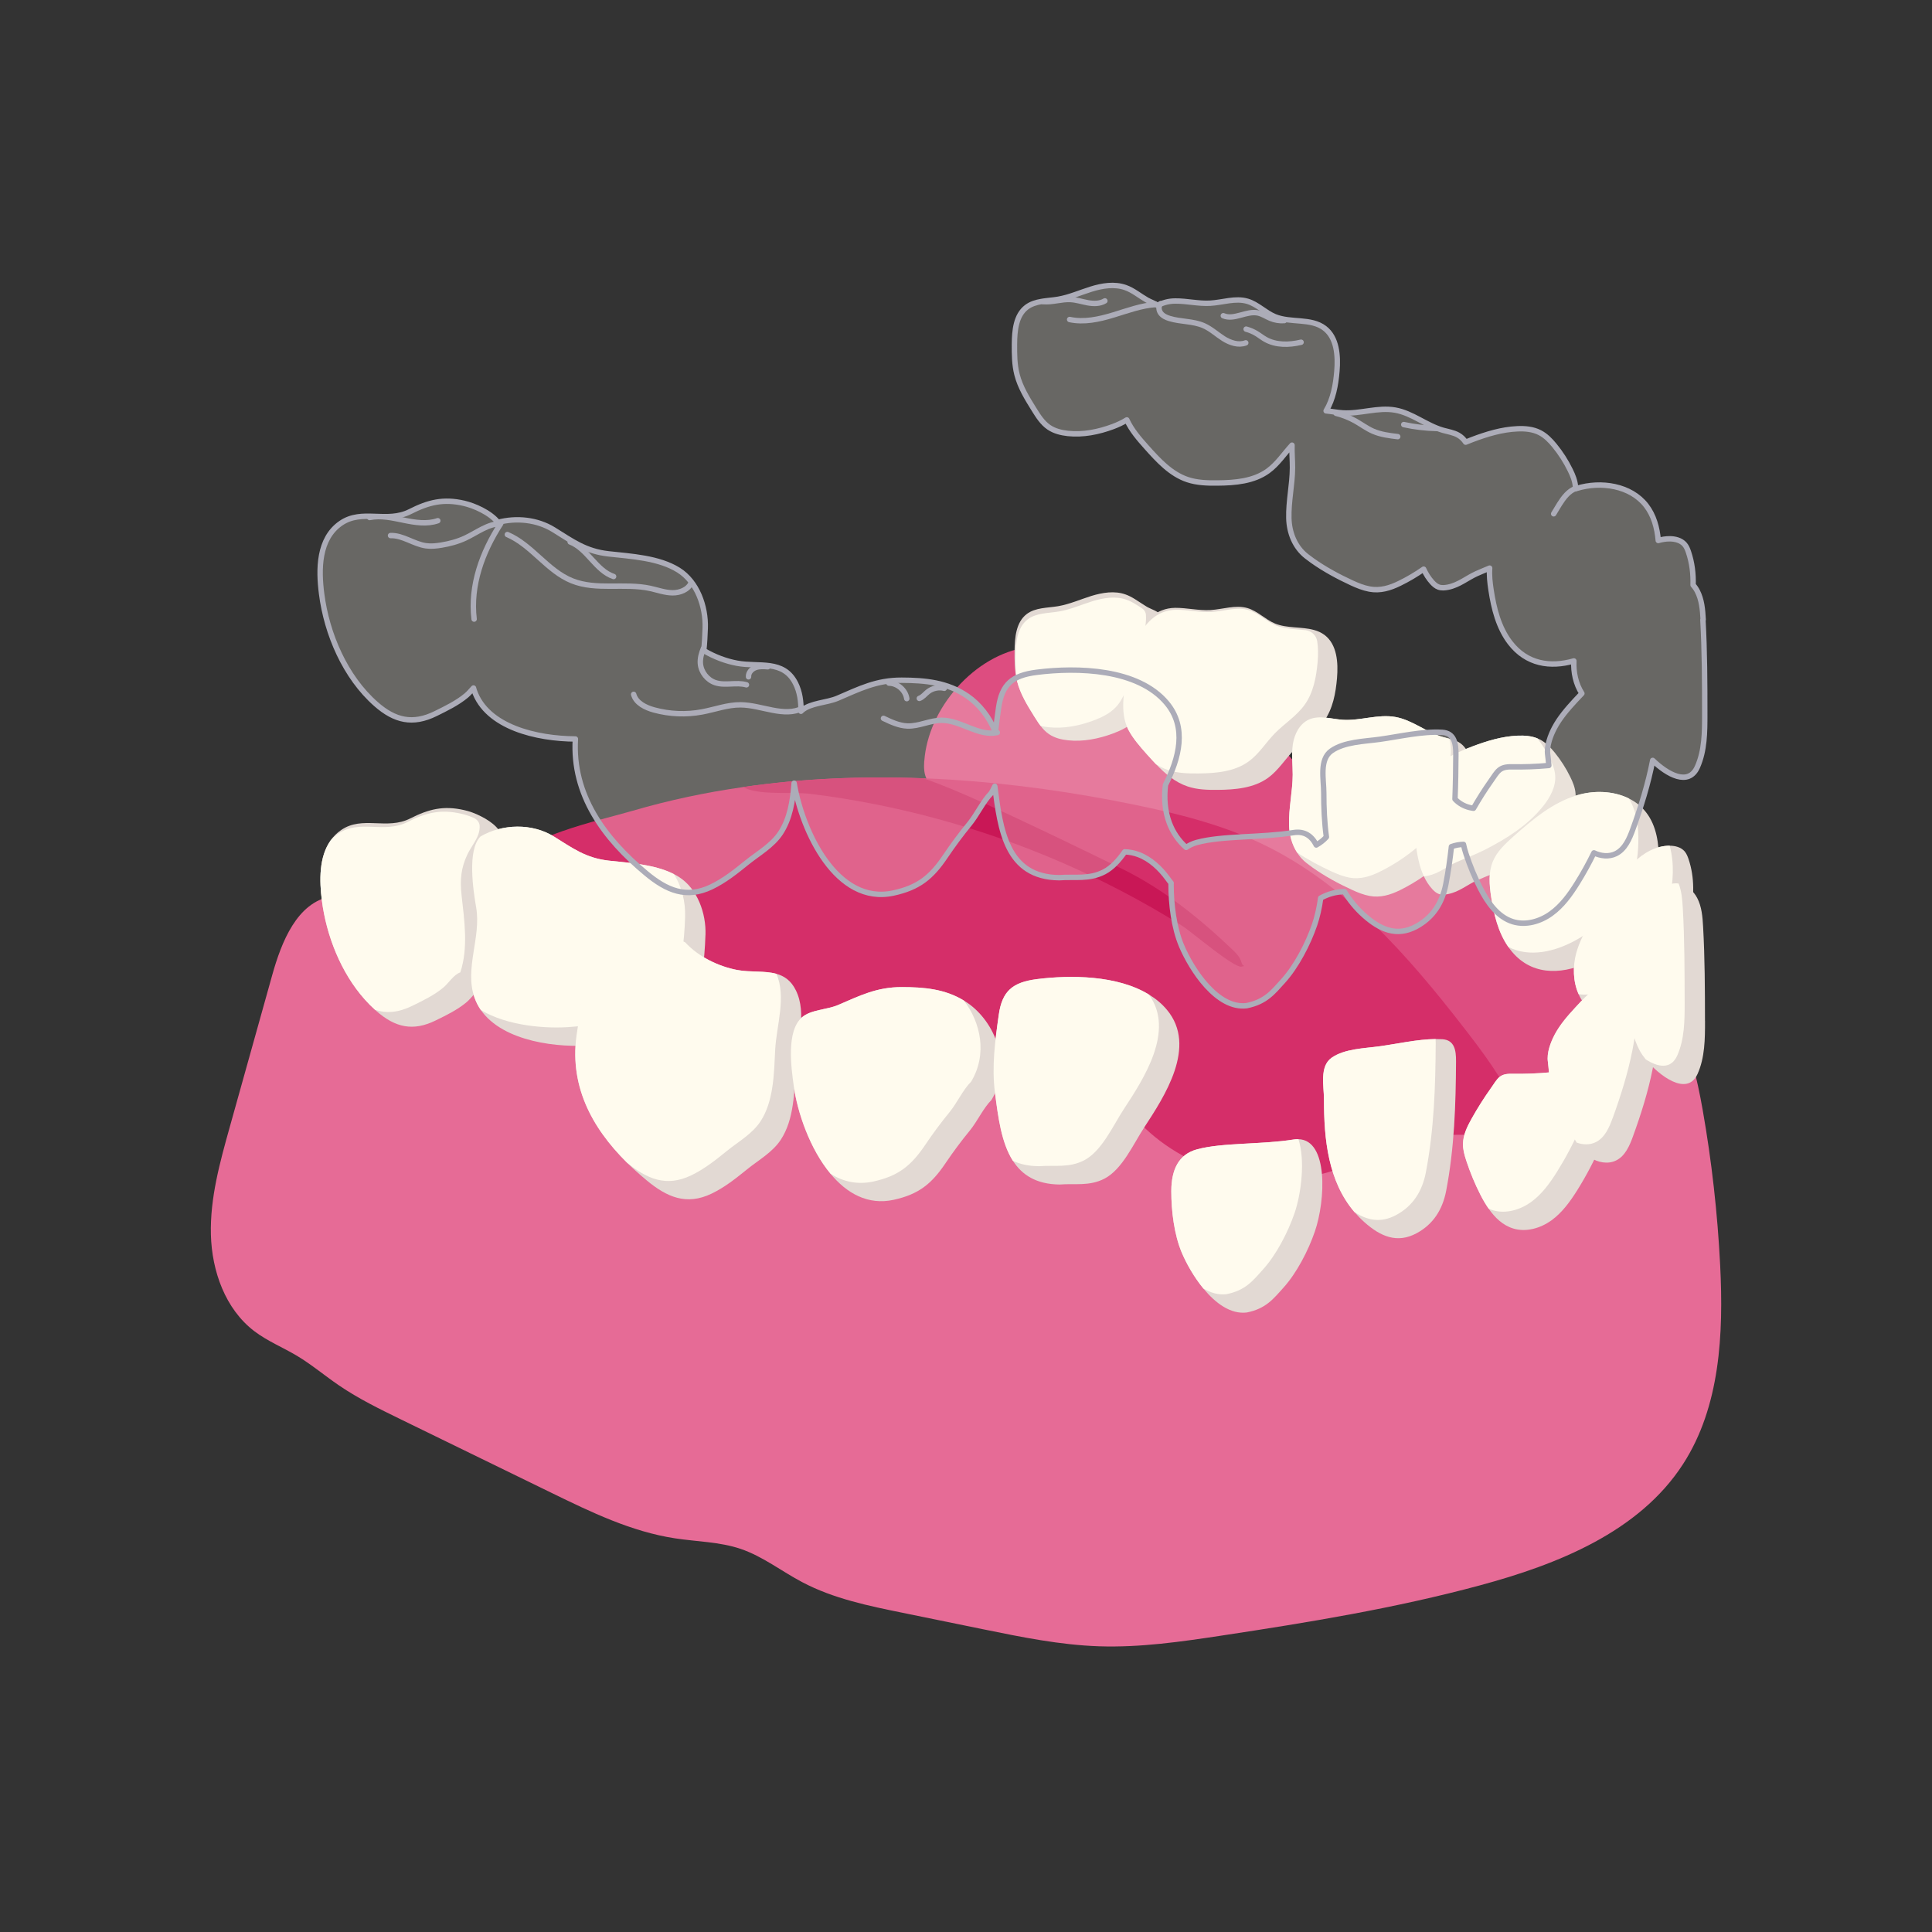 <?xml version="1.0" encoding="UTF-8"?>
<svg id="Layer_1" data-name="Layer 1" xmlns="http://www.w3.org/2000/svg" viewBox="0 0 500 500">
  <rect x="0" y="0" width="500" height="500" fill="#333333" stroke="none"/>
  <defs>
    <style>
      .cls-1 {
        fill: #dd4d80;
      }

      .cls-2 {
        fill: #e66b96;
      }

      .cls-3 {
        fill: #d52e69;
      }

      .cls-4 {
        fill: #fffbee;
      }

      .cls-5 {
        fill: #e2d9d3;
      }

      .cls-6 {
        fill: none;
      }

      .cls-6, .cls-7 {
        stroke: #acacb8;
        stroke-linecap: round;
        stroke-linejoin: round;
        stroke-width: 1.4px;
      }

      .cls-7 {
        fill: rgba(255, 251, 238, .26);
      }

      .cls-8 {
        fill: #c91756;
      }
    </style>
  </defs>
  <path class="cls-1" d="M239.19,196.93c-.13,1.75-.08,3.62.87,5.1,1.14,1.78,3.3,2.58,5.33,3.18,11.85,3.46,24.37,3.79,36.46,6.3,19.65,4.08,37.74,13.84,53.96,25.66,16.22,11.82,30.77,25.74,45.65,39.21,2.51,2.28,5.09,4.58,8.17,5.98,10.04,4.57,22.64-2.57,26.56-12.88s.76-22.19-5.22-31.45c-11.31-17.49-31.21-27.26-50.6-34.86-7-2.74-17.41,2.34-22.73-2.97-3.06-3.05-5.38-6.89-8.96-9.32-3.04-2.06-6.71-2.92-10.29-3.74-9.62-2.2-16.13-12.19-25.75-14.39-7.92-1.81-18.68-6.42-26.73-5.26-13.83,1.99-25.73,15.89-26.7,29.43Z"/>
  <path class="cls-5" d="M380.58,200.87c-.52,3.3-1.97,6.41-2.32,9.72-.25,2.39.06,4.9-.81,7.14-.64,1.64-1.87,2.98-3.13,4.2-3.55,3.43-7.64,6.3-12.06,8.47-2.46,1.2-5.04,1.99-7.79,1.47-1.6-.29-3.11-.91-4.58-1.58-3.47-1.59-7.02-3.51-10.17-5.75-.53-.38-1.04-.76-1.54-1.15-1.01-.78-1.85-1.72-2.5-2.76-1.34-2.08-2.01-4.59-2.08-7.12-.11-4.35.92-8.67.95-13.03,0-2.63-.35-5.27.04-7.86.39-2.6,1.71-5.26,4.09-6.37,2.71-1.25,5.86-.17,8.84.03,4.53.29,9.11-1.53,13.59-.73,4.44.78,8.07,4,12.41,5.23.5.14,1.02.27,1.53.39.83.21,1.64.43,2.38.85,2.91,1.65,3.68,5.55,3.18,8.84Z"/>
  <path class="cls-3" d="M395.04,301.21c-.62,4.46-2.84,8.56-5.5,12.19-14.16,19.25-40.34,26.18-64.17,24.33-23.81-1.86-46.37-10.96-69.2-17.99-16.57-5.12-33.48-9.18-49.7-15.32-21.79-8.26-42.14-20.23-59.93-35.27-4.03-3.41-7.98-7.01-11.08-11.28-5.48-7.56-11.74-24.49-5.64-33.31,5.68-8.2,24.92-12.1,33.97-14.75,9.35-2.73,18.87-4.74,28.49-6.11,15.43-2.25,31.09-2.88,46.68-2.27h.01c2.55.08,5.09.22,7.64.38,15.74,1.02,31.4,3.25,46.84,6.42,11.33,2.32,22.65,5.15,33.09,10.13,21.6,10.3,37.89,28.99,52.54,47.92,4.65,6,9.22,12.13,12.54,18.96,2.41,4.97,4.16,10.51,3.41,15.98Z"/>
  <path class="cls-2" d="M85.74,231.98c-8.86,1.55-12.88,11.74-15.3,20.41-3.66,13.11-7.33,26.21-10.99,39.32-2.54,9.1-5.11,18.36-4.87,27.8.24,9.44,3.72,19.27,11.23,24.99,3.4,2.59,7.42,4.21,11.08,6.4,3.79,2.27,7.18,5.15,10.84,7.64,5.05,3.45,10.57,6.14,16.06,8.82,12.96,6.32,25.92,12.64,38.88,18.96,10.27,5.01,20.73,10.08,32.03,11.8,5.68.87,11.54.89,16.98,2.73,5.75,1.95,10.62,5.82,15.99,8.64,8.03,4.23,17.07,6.1,25.97,7.91,6.98,1.43,13.96,2.85,20.93,4.28,9.88,2.02,19.81,4.04,29.89,4.38,10.66.35,21.28-1.19,31.82-2.79,22.39-3.39,44.79-7.06,66.66-12.96,20.18-5.44,41.25-13.83,52.61-31.37,9.65-14.91,10.52-33.75,9.63-51.49-.68-13.49-2.19-26.93-4.53-40.23-2.86-16.27-8.15-34.01-22.34-42.46.26,8.32,0,17.9-2.05,25.97s-6.76,15.84-14.14,19.68c-10.92,5.68-24.39,1.57-36.37,4.4-6.75,1.59-12.77,5.33-19.29,7.68-16.85,6.08-36.96,1.9-49.99-10.39-4.64-4.38-8.66-9.83-14.61-12.14-7.63-2.96-16.09.05-24.17,1.36-17.69,2.88-36.12-2.59-53.57,1.48-7.77,1.81-15.83,5.48-23.37,2.86-8.92-3.1-13.19-13.79-21.8-17.66-4.81-2.16-10.43-1.92-15.25-4.05-10.1-4.48-14.48-18.24-25.24-20.73-1.13-.26-2.28-.38-3.44-.36-8.71-6.84-18.33-12.81-29.24-10.9Z"/>
  <path class="cls-5" d="M126.99,224.89c-1.69,3.58-1.94,6.7-1.51,10.54.73,6.59,1.76,13.67-.32,20.02-1.73.6-3.04,2.77-4.41,3.92-2.35,1.97-5.29,3.4-7.97,4.71-5.89,2.91-10.52,1.84-15.41-2.46-.11-.09-.21-.19-.31-.29h-.01c-.92-.83-1.79-1.71-2.63-2.65-6.2-6.94-9.96-16.55-11.12-25.62-.66-5.11-.79-11.32,2.3-15.61.71-.99,1.59-1.88,2.68-2.63,5.51-3.81,11.85.07,17.92-3.02,4.69-2.38,8.56-3.39,13.95-2.14,1.26.27,2.86.83,4.39,1.63,2.84,1.43,5.53,3.61,5.62,6.3.09,2.8-2.02,4.9-3.17,7.3Z"/>
  <path class="cls-5" d="M182.57,241.97c-.22,6.59-.88,14.03-4.74,19.55-5.33,7.61-15.77,8.17-24.29,8.95-8.86.83-23.34-.81-29.09-9.07-.7-1.01-1.26-2.11-1.68-3.32-2.56-7.5,1.79-15.49.48-23.18-.74-4.31-2.41-14.92,1.12-18.43,5.68-3.3,13.35-3.47,18.97.01,4.9,3.04,8.27,5.58,14.22,6.25,5.36.59,11.85.95,16.83,3.48.45.22.87.46,1.29.73,4.83,3.04,7.09,9.44,6.9,15.01Z"/>
  <path class="cls-5" d="M205.88,276.41c-.29,6.03-.34,13.28-3.81,18.55-2.14,3.26-5.71,5.23-8.7,7.64-2.92,2.36-5.79,4.67-9.23,6.32-6.51,3.12-11.57.88-16.8-3.46-1.79-1.48-3.5-3.02-5.12-4.62-9.18-9.11-15.18-20.23-12.83-34.1,1.29-7.54,1.34-17.32,7.6-22.37,6.72-5.41,12.82-3.69,20.33-.52,3.48,3.81,8.74,6.28,13.47,7.18,3.46.64,7.11.14,10.14.99,2.03.57,3.78,1.73,5.02,4.24,3.04,6.07.24,13.87-.07,20.13Z"/>
  <path class="cls-5" d="M256.58,284.68c-2.07,2.06-3.65,5.54-5.6,7.92-2.22,2.7-4.3,5.5-6.27,8.42-3.64,5.4-6.95,8.06-13.42,9.49-6.69,1.46-12.16-1.69-16.34-6.73-5.36-6.42-8.59-15.91-9.54-22.76-.64-4.62-2.01-14.22,2.17-17.77,2.29-1.96,6.42-1.93,9.22-3.12,5.72-2.45,10.09-4.69,16.61-4.67,5.75.01,11.1.48,16.01,3.47h.01c.32.21.64.41.97.63,7.04,4.83,11.73,15.92,6.18,25.13Z"/>
  <path class="cls-5" d="M296.1,291.82c-2.77,4.2-5.64,10.82-10.28,13.22-3.89,2.01-7.71,1.2-11.59,1.51-6.07-.06-9.75-2.49-12.1-6.16-2.99-4.69-3.82-11.38-4.63-17.64-.87-6.74.04-13.45.99-20.15.87-6.1,3.53-8.4,9.88-9.21,8.66-1.09,20.81-1.04,28.98,4,1.78,1.08,3.36,2.39,4.67,3.97,7.88,9.46-.66,22.41-5.92,30.45Z"/>
  <path class="cls-5" d="M340.27,318.75c-1.67,4.88-4.7,10.72-8.09,14.47-2.64,2.94-4.56,5.46-9.5,6.45-4.21.52-8.14-2.43-11.25-6.21-2.49-3.02-4.44-6.56-5.6-9.3-1.97-4.69-2.7-10.75-2.7-15.89.01-5.48,1.82-9.51,6.65-10.82,6.62-1.79,16.58-1.2,25.03-2.55.42-.07.83-.1,1.22-.08,7.75.2,7.05,15.78,4.24,23.94Z"/>
  <path class="cls-5" d="M376.82,274.69c-.06,11.17-.42,22.44-2.57,33.57-.95,4.81-3.32,8.58-7.65,10.91-5.04,2.71-9.35.81-13.47-2.85-.95-.85-1.82-1.75-2.62-2.67,0,0-.01,0-.01-.01-6.76-7.96-7.85-18.69-7.85-29.07,0-3.47-1.22-8.56,1.97-10.82,3.36-2.36,8.52-2.43,12.47-2.98,4.56-.63,9.74-1.82,14.45-1.86.59,0,1.16.01,1.73.04,3.19.2,3.57,2.91,3.55,5.75Z"/>
  <path class="cls-5" d="M414.27,296.48c-1.72,3.96-3.74,7.81-6.03,11.47-1.85,2.95-3.92,5.85-6.74,7.89-2.83,2.03-6.53,3.11-9.86,2.1-2.7-.81-4.77-2.81-6.39-5.16-.77-1.11-1.46-2.29-2.06-3.47-1.48-2.88-2.71-5.88-3.72-8.94-.45-1.4-.87-2.84-.85-4.31.03-2.36,1.12-4.56,2.28-6.63,1.5-2.67,3.15-5.29,4.93-7.79,1.83-2.62,2.21-3.81,5.46-3.75,6.59.11,13.15-.48,19.59-1.85.53-.11,1.08-.24,1.64-.31,1.11-.15,2.22-.13,3.18.43,1.57.94,2.04,2.98,2.13,4.81.28,5.33-1.4,10.59-3.53,15.5Z"/>
  <path class="cls-5" d="M422.65,293.99c-.9,2.49-2.03,5.18-4.41,6.34-2.13,1.05-4.79.53-6.76-.83-1.43-.98-2.53-2.32-3.44-3.81-.35-.56-.67-1.13-.98-1.71-2.39-4.59-4.42-7.93-5.69-12.91-.42-1.61-.56-4.67-.78-6.28-.34-2.29.69-5.01,1.73-7,1.39-2.63,3.37-4.9,5.39-7.08,3.26-3.57,6.84-7.12,11.42-8.66,1.27-.42,2.69-.66,4.03-.53,1.37.1,2.64.57,3.61,1.52,1.44,1.43,1.83,3.58,2.04,5.6,1.19,12.01-2.04,24.01-6.16,35.34Z"/>
  <path class="cls-5" d="M299.76,171.88c-.86,2.78-1.73,5.58-2.71,8.34-.77,2.21-1.65,4.45-3.25,6.15-1.54,1.65-3.63,2.66-5.76,3.46-3.71,1.37-7.7,2.18-11.64,1.76-1.74-.18-3.47-.61-4.91-1.59-.86-.58-1.57-1.33-2.2-2.16-.4-.52-.77-1.08-1.12-1.64-.18-.26-.35-.54-.52-.81-1.77-2.85-3.58-5.76-4.42-9.04-.04-.16-.08-.32-.11-.48-.55-2.41-.57-4.93-.55-7.41.03-3.47.38-7.43,3.14-9.54,2.25-1.71,5.34-1.57,8.14-2.04,2.95-.51,5.72-1.75,8.59-2.65,2.87-.88,6.02-1.4,8.84-.39,1.78.62,3.26,1.79,4.86,2.77.22.16.46.3.7.44,1.33.75,2.92,1.07,3.79,2.39,2.17,3.33.18,9.08-.87,12.44Z"/>
  <path class="cls-5" d="M346.02,175.49c-.34,3.93-1.08,7.97-3.39,11.18-2.07,2.91-5.21,4.84-7.71,7.4-2.3,2.36-4.07,5.29-6.74,7.23-3.68,2.67-8.51,3.08-13.07,3.12-2.61.02-5.29-.05-7.76-.89-3.21-1.07-5.82-3.3-8.19-5.77-.27-.28-.54-.56-.8-.85-.01,0-.02-.02-.02-.02-.52-.57-1.04-1.14-1.56-1.72-1.75-1.97-3.54-4.01-4.77-6.32-.45-.86-.83-1.76-1.09-2.71-.56-2.08-.54-4.27-.38-6.41.66-8.03,3.4-22.33,13.63-22.42,3.02-.01,6.03.74,9.05.58,3.24-.19,6.54-1.42,9.64-.51,2.61.77,4.58,2.93,7.08,3.98,3.14,1.3,6.89.79,10.08,1.67,1.01.27,1.94.68,2.8,1.32,3.21,2.45,3.54,7.12,3.2,11.14Z"/>
  <path class="cls-5" d="M404.59,213.41c-3.96,4.94-9.42,8.37-15,11.22-2.39,1.23-4.88,2.11-7.33,3.2-2.59,1.16-4.59,2.98-7.49,3.55-.81.17-1.67.25-2.45-.04-.63-.24-1.15-.7-1.61-1.2-.94-1.01-1.65-2.14-2.22-3.36-1.23-2.63-1.75-5.67-2.13-8.59-.7-5.47-.95-11.39,1.92-16.12,2.73-4.51,7.78-7.02,12.72-8.88,3.78-1.43,7.7-2.63,11.73-2.8,1.75-.07,3.55.04,5.16.7.21.08.42.18.62.28,1.51.78,2.73,2.03,3.81,3.34,1.59,1.96,2.97,4.1,4.07,6.37.67,1.36,1.25,2.78,1.36,4.28.24,2.94-1.3,5.74-3.15,8.05Z"/>
  <path class="cls-4" d="M375.31,196.14c-.5,3.29-1.97,6.39-2.32,9.71-.25,2.39.07,4.9-.81,7.14-.63,1.64-1.86,2.98-3.13,4.2-3.54,3.43-7.63,6.3-12.06,8.46-2.46,1.2-5.02,1.99-7.78,1.48-1.6-.31-3.12-.92-4.59-1.59-3.01-1.39-6.1-3.02-8.94-4.91-1.34-2.08-2.01-4.59-2.08-7.12-.11-4.35.92-8.67.95-13.03,0-2.63-.35-5.27.04-7.86.39-2.6,1.71-5.26,4.09-6.37,2.71-1.25,5.86-.17,8.84.03,4.53.29,9.11-1.53,13.59-.73,4.44.78,8.07,4,12.41,5.23.5.14,1.02.27,1.53.39.48,1.57.53,3.34.28,4.97Z"/>
  <path class="cls-5" d="M429.27,222.8c-.1,3.78-.69,7.61-2.24,11.05-5.29,11.74-25.95,25.26-36.2,11.87-.17-.21-.32-.43-.49-.66-2.63-3.78-3.75-8.44-4.45-13.03-.45-3.01-.73-6.2.42-9.02,1.06-2.64,3.25-4.65,5.37-6.55,4.91-4.37,10.1-8.73,16.37-10.63,4.39-1.34,9.46-1.19,13.49.81,1.73.85,3.27,2.04,4.48,3.61,2.7,3.48,3.36,8.14,3.25,12.55Z"/>
  <path class="cls-5" d="M441.26,264.23c0,4.65-.03,9.44-1.92,13.68-2.69,6.03-10,.42-13.42-3.74-.6-.73-1.08-1.4-1.4-1.97-2.08-3.76-2.85-8.13-3.05-12.42-.39-8.84,1.57-17.78,5.64-25.63,1.3-2.53,3.22-5.2,6.04-5.53.43-.06.85-.04,1.27.03,2.03.31,3.83,1.87,4.81,3.74,1.18,2.25,1.39,4.87,1.53,7.4.46,8.14.48,16.3.49,24.44Z"/>
  <path class="cls-5" d="M432.39,252.03c-.78,1.92-1.62,3.89-3.12,5.3-1.39,1.32-3.2,2.03-5.01,2.62-4.53,1.48-10.8,4.2-14.24-.17-.6-.77-1.09-1.61-1.47-2.49h-.01c-1.46-3.26-1.54-7.19-.62-10.58,1.53-5.61,5.26-10.3,8.54-15.11,1.97-2.9,3.83-5.92,6.34-8.38,2.5-2.46,5.79-4.35,9.3-4.35h.01c1.44,0,2.95.39,3.89,1.48.46.55.74,1.25.98,1.93,3.29,9.72-.67,20.26-4.59,29.75Z"/>
  <path class="cls-8" d="M321.37,250.16c-1.92.52-13.12-9.12-15.32-10.49-5.23-3.29-10.62-6.37-16.1-9.22-19.95-10.41-41.42-17.95-63.49-22.32-5.53-1.09-11.08-1.99-16.66-2.67-4.74-.59-12.58.39-16.85-1.46-.24-.1-.46-.21-.66-.31,15.43-2.25,31.09-2.88,46.68-2.27h.01c5.19,1.8,10.3,4.02,15.31,6.28,12.1,5.46,24.05,11.29,36,17.11,10.76,5.26,20.09,12.76,28.75,21.04.95.91,1.92,1.92,2.24,3.2.32,1.27,1.38.76.1,1.1Z"/>
  <path class="cls-4" d="M124.14,213.77v.02c.09,2.79-2.01,4.91-3.16,7.3-1.71,3.58-1.95,6.7-1.53,10.54.73,6.6,1.78,13.67-.32,20.02-1.73.6-3.02,2.78-4.39,3.93-2.35,1.96-5.3,3.39-7.99,4.7-3.58,1.77-6.7,2.06-9.69,1.05h-.01c-.92-.83-1.79-1.71-2.63-2.65-6.2-6.94-9.96-16.55-11.12-25.62-.66-5.11-.79-11.32,2.3-15.61.55-.62,1.19-1.19,1.92-1.69,5.52-3.81,11.86.07,17.93-3.02,4.69-2.38,8.56-3.39,13.95-2.14.94.21,2.07.57,3.23,1.08.84.37,1.48,1.17,1.51,2.09Z"/>
  <path class="cls-4" d="M177.31,237.22c-.22,6.59-.88,14.03-4.76,19.56-5.33,7.6-15.75,8.16-24.28,8.94-6.79.63-16.9-.18-23.83-4.32-.7-1.01-1.26-2.11-1.68-3.32-2.56-7.5,1.79-15.49.48-23.18-.74-4.31-2.41-14.92,1.12-18.43,5.68-3.3,13.35-3.47,18.97.01,4.9,3.04,8.27,5.58,14.22,6.25,5.36.59,11.85.95,16.83,3.48,2.08,3.2,3.05,7.29,2.92,11Z"/>
  <path class="cls-4" d="M200.62,271.67c-.31,6.03-.35,13.28-3.81,18.55-2.15,3.26-5.72,5.23-8.7,7.65-2.92,2.36-5.79,4.66-9.23,6.31-6.45,3.11-11.47.92-16.66-3.33-9.18-9.11-15.18-20.23-12.83-34.1,1.29-7.54,1.34-17.32,7.6-22.37,6.72-5.41,12.82-3.69,20.33-.52,3.48,3.81,8.74,6.28,13.47,7.18,3.46.64,7.11.14,10.14.99,2.64,5.99-.01,13.53-.31,19.63Z"/>
  <path class="cls-4" d="M251.31,279.95c-2.07,2.04-3.65,5.54-5.6,7.91-2.21,2.7-4.3,5.51-6.25,8.42-3.65,5.4-6.95,8.07-13.42,9.49-4.17.91-7.88.03-11.08-1.99-5.36-6.42-8.59-15.91-9.54-22.76-.64-4.62-2.01-14.22,2.17-17.77,2.29-1.96,6.42-1.93,9.22-3.12,5.72-2.45,10.09-4.69,16.61-4.67,5.75.01,11.1.48,16.01,3.47h.01c4.34,5.62,6.18,13.88,1.87,21.03Z"/>
  <path class="cls-4" d="M290.82,287.08c-2.76,4.2-5.64,10.82-10.27,13.22-3.9,2.01-7.71,1.2-11.6,1.51-2.73-.01-4.97-.52-6.83-1.41-2.99-4.69-3.82-11.38-4.63-17.64-.87-6.74.04-13.45.99-20.15.87-6.1,3.53-8.4,9.88-9.21,8.66-1.09,20.81-1.04,28.98,4,6.83,9.37-1.39,21.85-6.52,29.68Z"/>
  <path class="cls-4" d="M335.01,314.01c-1.68,4.88-4.7,10.72-8.1,14.47-2.63,2.94-4.55,5.46-9.49,6.45-2.08.25-4.1-.34-5.99-1.47-2.49-3.02-4.44-6.56-5.6-9.3-1.97-4.69-2.7-10.75-2.7-15.89.01-5.48,1.82-9.51,6.65-10.82,6.62-1.79,16.58-1.2,25.03-2.55.42-.07.83-.1,1.22-.08,1.75,5.3.81,13.85-1.02,19.2Z"/>
  <path class="cls-4" d="M371.56,269.95c-.06,11.17-.42,22.44-2.57,33.57-.95,4.81-3.32,8.59-7.67,10.93-3.96,2.13-7.49,1.4-10.82-.8,0,0-.01,0-.01-.01-6.76-7.96-7.85-18.69-7.85-29.07,0-3.47-1.22-8.56,1.97-10.82,3.36-2.36,8.52-2.43,12.47-2.98,4.56-.63,9.74-1.82,14.45-1.86.03.35.03.7.03,1.05Z"/>
  <path class="cls-4" d="M409.01,291.74c-1.72,3.97-3.74,7.81-6.03,11.47-1.85,2.95-3.93,5.85-6.76,7.89-2.83,2.03-6.52,3.11-9.86,2.11-.39-.11-.77-.27-1.12-.43-.77-1.11-1.46-2.29-2.06-3.47-1.48-2.88-2.71-5.88-3.72-8.94-.45-1.4-.87-2.84-.85-4.31.03-2.36,1.12-4.56,2.28-6.63,1.5-2.67,3.15-5.29,4.93-7.79,1.83-2.62,2.21-3.81,5.46-3.75,6.59.11,13.15-.48,19.59-1.85.53-.11,1.08-.24,1.64-.31.03.17.03.34.04.5.27,5.34-1.41,10.59-3.53,15.5Z"/>
  <path class="cls-4" d="M417.39,289.25c-.9,2.49-2.04,5.18-4.41,6.34-1.53.76-3.33.7-4.94.11-.35-.56-.67-1.13-.98-1.71-2.39-4.59-4.42-7.93-5.69-12.91-.42-1.61-.56-4.67-.78-6.28-.34-2.29.69-5.01,1.73-7,1.39-2.63,3.37-4.9,5.39-7.08,3.26-3.57,6.84-7.12,11.42-8.66,1.27-.42,2.69-.66,4.03-.53.2.78.31,1.59.38,2.38,1.2,12-2.03,24.01-6.14,35.34Z"/>
  <path class="cls-4" d="M294.76,168.5c-.87,2.78-1.75,5.58-2.71,8.34-.77,2.21-1.65,4.45-3.25,6.15-1.55,1.66-3.65,2.66-5.76,3.46-3.73,1.39-7.71,2.18-11.66,1.76-.7-.07-1.41-.19-2.09-.37-.4-.52-.77-1.08-1.12-1.64-.18-.26-.35-.54-.52-.81-1.77-2.85-3.58-5.76-4.42-9.04-.04-.16-.08-.32-.11-.48-.3-1.99-.31-4.03-.29-6.04.03-3.47.38-7.43,3.14-9.54,2.25-1.71,5.34-1.57,8.14-2.05,2.95-.5,5.72-1.75,8.59-2.64,2.87-.88,6.02-1.4,8.84-.39,1.48.51,2.75,1.4,4.05,2.25.55.36.92.96.97,1.63.26,3.15-1.02,6.92-1.8,9.41Z"/>
  <path class="cls-4" d="M341.01,171.25c-.34,3.92-1.09,7.98-3.39,11.17-2.08,2.91-5.23,4.84-7.72,7.4-2.3,2.36-4.06,5.29-6.73,7.23-3.68,2.68-8.52,3.08-13.07,3.12-2.62.02-5.29-.05-7.78-.88-1.12-.37-2.17-.9-3.16-1.53-.27-.28-.54-.56-.8-.85-.01,0-.02-.02-.02-.02-.52-.57-1.04-1.14-1.56-1.72-1.75-1.97-3.54-4.01-4.77-6.32-.34-.71-.63-1.45-.84-2.22-.56-2.07-.55-4.27-.38-6.41.66-8.03,3.4-22.33,13.63-22.41,3.02-.02,6.03.74,9.05.57,3.23-.18,6.54-1.41,9.64-.5,2.6.77,4.58,2.92,7.08,3.97,2.39.99,5.13.94,7.71,1.24,1.51.18,2.75,1.34,2.99,2.84.28,1.74.26,3.59.12,5.32Z"/>
  <path class="cls-4" d="M399.33,208.67c-3.96,4.95-9.42,8.37-15,11.22-2.41,1.23-4.88,2.13-7.33,3.2-2.6,1.16-4.6,2.98-7.49,3.55-.34.07-.67.13-1.02.14-1.23-2.63-1.75-5.67-2.13-8.59-.7-5.47-.95-11.39,1.92-16.12,2.73-4.51,7.78-7.02,12.72-8.88,3.78-1.43,7.7-2.63,11.73-2.8,1.75-.07,3.55.04,5.16.7,1.26,1.64,2.34,3.4,3.23,5.25.66,1.36,1.23,2.78,1.36,4.28.24,2.94-1.3,5.75-3.15,8.05Z"/>
  <path class="cls-4" d="M424,218.05c-.08,3.79-.69,7.61-2.24,11.07-4.56,10.1-20.54,21.55-31.41,15.94-2.63-3.78-3.75-8.44-4.45-13.03-.45-3.01-.73-6.2.42-9.02,1.06-2.64,3.25-4.65,5.37-6.55,4.91-4.37,10.1-8.73,16.37-10.63,4.39-1.34,9.46-1.19,13.49.81,2.04,3.33,2.55,7.47,2.45,11.42Z"/>
  <path class="cls-4" d="M435.99,259.5c0,4.63-.03,9.43-1.92,13.67-1.64,3.68-5,3.02-8.14,1.01-.6-.73-1.08-1.4-1.4-1.97-2.08-3.76-2.85-8.13-3.05-12.42-.39-8.84,1.57-17.78,5.64-25.63,1.3-2.53,3.22-5.2,6.04-5.53.43-.06.85-.04,1.27.03.78,2,.95,4.23,1.08,6.39.46,8.14.46,16.3.48,24.46Z"/>
  <path class="cls-4" d="M427.13,247.28c-.8,1.92-1.62,3.89-3.12,5.3-1.39,1.32-3.22,2.03-5.02,2.63-3.15,1.04-7.14,2.66-10.44,2.07h-.01c-1.46-3.26-1.54-7.19-.62-10.58,1.53-5.61,5.26-10.3,8.54-15.11,1.97-2.9,3.83-5.92,6.34-8.38,2.5-2.46,5.79-4.35,9.3-4.35h.01c2.53,9.35-1.26,19.36-4.98,28.42Z"/>
  <g>
    <path class="cls-7" d="M440.78,160.36c-.14-2.54-.35-5.15-1.53-7.4-.29-.56-.65-1.08-1.08-1.56.08-2.89-.25-5.75-1.2-8.55-.23-.69-.51-1.38-.98-1.93-.93-1.09-2.47-1.48-3.9-1.48-1,0-1.98.16-2.93.44-.28-3.28-1.15-6.49-3.14-9.06-4.02-5.18-11.69-6.34-17.97-4.42-.11.03-.21.08-.32.11,0-.19.01-.38,0-.57-.12-1.5-.69-2.93-1.36-4.28-1.11-2.27-2.48-4.41-4.08-6.36-1.08-1.32-2.29-2.57-3.81-3.34-1.76-.9-3.8-1.08-5.77-.99-4.03.17-7.95,1.37-11.73,2.8-.56.21-1.12.43-1.67.66-.49-.73-1.12-1.37-1.92-1.82-1.2-.68-2.59-.87-3.92-1.25-4.33-1.23-7.97-4.45-12.41-5.23-4.48-.79-9.05,1.02-13.59.72-1.41-.09-2.85-.38-4.27-.52,1.83-3.04,2.49-6.69,2.79-10.25.34-4.02.01-8.7-3.2-11.14-3.55-2.7-8.76-1.29-12.88-3-2.5-1.04-4.47-3.2-7.07-3.97-3.11-.92-6.41.32-9.65.5-3.02.17-6.03-.6-9.05-.57-1.71.01-3.21.43-4.53,1.15-.84-.58-1.88-.9-2.8-1.42-1.86-1.06-3.51-2.49-5.55-3.21-2.83-1-5.97-.49-8.84.4-2.87.89-5.64,2.14-8.6,2.64-2.79.47-5.88.34-8.14,2.05-2.76,2.1-3.11,6.06-3.14,9.53-.02,2.65,0,5.33.66,7.9.83,3.26,2.64,6.18,4.42,9.04,1.06,1.71,2.17,3.46,3.83,4.6,1.44.98,3.18,1.41,4.91,1.6,3.94.42,7.93-.39,11.65-1.77,1.25-.47,2.48-1.03,3.61-1.74,1.2,2.63,3.18,4.91,5.13,7.09,3.03,3.39,6.25,6.91,10.56,8.36,2.48.83,5.15.91,7.77.88,4.55-.04,9.38-.44,13.07-3.12,2.47-1.79,4.16-4.41,6.22-6.67-.06,1.94.13,3.9.12,5.85-.02,4.36-1.05,8.67-.94,13.02.09,3.79,1.55,7.52,4.59,9.89.5.39,1.01.77,1.53,1.14,3.16,2.24,6.71,4.15,10.17,5.75,1.47.68,2.99,1.29,4.58,1.59,2.76.52,5.33-.27,7.79-1.48,2.17-1.06,4.25-2.29,6.23-3.67.58,1.25,1.29,2.41,2.23,3.43.46.5.98.96,1.62,1.2.78.29,1.64.2,2.45.04,2.89-.58,4.89-2.39,7.49-3.55,1.09-.49,2.19-.93,3.29-1.39-.14,1.85.07,3.75.35,5.59.73,4.84,1.96,9.79,4.93,13.68,4.3,5.62,10.44,6.49,16.51,4.75-.14,2.95.5,5.96,2.08,8.42-.58.6-1.16,1.21-1.72,1.82-2.01,2.19-3.99,4.46-5.38,7.09-1.04,1.98-2.07,4.7-1.74,6.99.1.71.19,1.71.29,2.74-3.19.29-6.39.41-9.59.35-3.26-.06-3.63,1.14-5.47,3.75-1.59,2.25-3.05,4.58-4.43,6.97-.35-.05-.7-.1-1.04-.19-1.42-.35-2.78-1.12-3.76-2.19.15-3.85.21-7.7.23-11.53.01-2.84-.37-5.55-3.56-5.74-5.14-.31-11.06,1.1-16.18,1.81-3.95.55-9.12.62-12.47,2.98-3.19,2.25-1.98,7.35-1.98,10.82,0,3.83.16,7.71.68,11.48-.75.83-1.64,1.52-2.62,2.07-1.16-2.32-3.04-3.67-5.89-3.21-8.45,1.35-18.41.76-25.03,2.55-1.07.29-1.97.73-2.76,1.28-1.94-1.69-3.44-3.92-4.35-6.34-1.17-3.12-1.4-6.53-.99-9.85,3.53-6.94,5.61-14.83.33-21.16-7.44-8.92-23.11-9.3-33.65-7.97-6.35.8-9.01,3.1-9.88,9.21-.3,2.1-.58,4.2-.82,6.3-1.51-3.88-4.16-7.23-7.27-9.36-5.17-3.54-10.86-4.08-16.99-4.1-6.52-.02-10.88,2.22-16.6,4.67-2.79,1.19-6.92,1.17-9.22,3.13-.09.07-.15.16-.24.24.04-2.53-.28-4.98-1.39-7.2-3.14-6.27-9.43-4.16-15.18-5.24-2.84-.53-5.86-1.65-8.58-3.27.2-1.96.31-3.92.37-5.81.19-5.57-2.07-11.98-6.91-15.01-5.11-3.2-12.28-3.56-18.12-4.21-5.94-.66-9.31-3.21-14.21-6.25-4.22-2.61-9.59-3.17-14.4-1.9-2.04-2.55-6.17-4.33-8.78-4.93-5.39-1.25-9.26-.24-13.95,2.14-6.08,3.09-12.42-.78-17.93,3.02-5.81,4.01-5.79,11.96-4.98,18.25,1.33,10.42,6.11,21.55,14.08,28.55,4.88,4.29,9.52,5.37,15.41,2.47,2.68-1.32,5.63-2.74,7.98-4.71.61-.51,1.21-1.23,1.84-1.92.06.21.11.41.18.62,3.27,9.57,16.28,12.51,26.19,12.57-.87,14.42,7.41,25.74,18.37,34.82,5.24,4.34,10.3,6.58,16.81,3.46,3.44-1.65,6.31-3.96,9.23-6.32,2.99-2.41,6.55-4.38,8.7-7.65,2.42-3.69,3.17-8.34,3.5-12.87,2.05,12.33,10.95,31.65,25.72,28.42,6.47-1.41,9.78-4.08,13.42-9.49,1.97-2.91,4.04-5.72,6.26-8.42,1.94-2.37,3.53-5.85,5.59-7.91.36-.59.67-1.19.94-1.8,1.44,11.13,2.94,23.56,16.71,23.66,3.88-.31,7.7.51,11.59-1.51,2.08-1.08,3.81-3.01,5.33-5.18,1.21.04,2.42.27,3.54.69,3.1,1.16,5.62,3.54,7.58,6.22.28.39.58.79.89,1.16,0,.11-.02.22-.02.33,0,5.14.73,11.21,2.7,15.89,2.6,6.17,9.26,16.46,16.85,15.52,4.94-.99,6.85-3.52,9.5-6.45,3.39-3.76,6.42-9.59,8.09-14.47.68-1.98,1.24-4.4,1.58-6.93,1.78-.99,3.79-1.58,5.83-1.65.11,0,.22,0,.33,0,1.35,2.22,3.02,4.29,5.11,6.15,4.12,3.67,8.43,5.56,13.46,2.86,4.34-2.34,6.71-6.11,7.66-10.92.63-3.24,1.09-6.49,1.45-9.75,1-.36,2.05-.56,3.12-.58.16.82.39,1.63.65,2.43,1,3.07,2.24,6.07,3.72,8.94,1.89,3.69,4.48,7.45,8.45,8.65,3.34,1.01,7.04-.07,9.86-2.11,2.83-2.04,4.91-4.93,6.75-7.89,1.58-2.53,3.02-5.15,4.33-7.83,1.79.86,3.91,1.08,5.67.21,2.37-1.17,3.51-3.86,4.41-6.34,2.1-5.79,3.96-11.75,5.13-17.8,3.74,3.61,9.29,6.8,11.56,1.71,1.89-4.24,1.92-9.03,1.91-13.67,0-8.15-.02-16.31-.48-24.45Z"/>
    <path class="cls-6" d="M258.1,189.58c-4.86,1.07-9.41-3.18-14.39-3.17-3.01,0-5.87,1.59-8.87,1.48-2.19-.08-4.23-1.04-6.2-1.98"/>
    <path class="cls-6" d="M230.05,176.79c2.22.01,4.3,1.82,4.62,4.02"/>
    <path class="cls-6" d="M244.38,178.13c-1.47-.38-3.1-.02-4.28.93-.72.58-1.31,1.38-2.18,1.69"/>
    <path class="cls-6" d="M207.8,183.26c-4.87,2.52-10.65-.8-16.13-.85-3.39-.03-6.64,1.21-9.97,1.83-4.1.77-8.38.6-12.41-.5-2.25-.61-4.69-1.8-5.3-4.04"/>
    <path class="cls-6" d="M182.04,167.84c-.52,1.24-.89,2.59-.78,3.93.19,2.19,1.77,4.2,3.85,4.9,2.57.86,5.46-.19,8.07.56"/>
    <path class="cls-6" d="M198.71,172.56c-1.07-.08-2.18-.16-3.19.21s-1.88,1.32-1.8,2.39"/>
    <path class="cls-6" d="M300.34,78.59c-.6.67-.47,1.77.08,2.48s1.42,1.1,2.27,1.36c2.89.88,6.09.64,8.85,1.86,1.86.82,3.37,2.25,5.09,3.34,1.72,1.08,3.87,1.83,5.77,1.1"/>
    <path class="cls-6" d="M332.37,82.97c-1.23.09-2.48-.12-3.62-.6-1.06-.45-2.04-1.12-3.17-1.37-2.99-.64-6.18,1.92-8.99.71"/>
    <path class="cls-6" d="M322.5,85.18c.93.25,1.82.63,2.64,1.12.8.48,1.53,1.07,2.34,1.53,2.75,1.56,6.16,1.48,9.24.74"/>
    <path class="cls-6" d="M299.19,78.8c-3.81.25-7.44,1.62-11.1,2.73-3.66,1.11-7.54,1.97-11.27,1.16"/>
    <path class="cls-6" d="M269.96,78.06c2.37.22,4.73-.67,7.11-.54,1.51.08,2.97.57,4.46.84s3.12.29,4.41-.49"/>
    <path class="cls-6" d="M345.78,106.97c1.78.44,3.49,1.13,5.09,2.04,1.49.85,2.88,1.89,4.46,2.58,2.01.88,4.22,1.15,6.4,1.41"/>
    <path class="cls-6" d="M371.75,110.89c-2.84-.07-5.68-.4-8.46-1.01"/>
    <path class="cls-6" d="M407.8,126.4c-1.88.69-3.16,2.43-4.23,4.12-.51.81-1,1.63-1.48,2.45"/>
    <path class="cls-6" d="M95.66,133.93c2.91-.6,5.91.1,8.83.7,2.91.6,6,1.1,8.81.13"/>
    <path class="cls-6" d="M101.07,138.6c3.2-.1,6,2.21,9.18,2.65,1.33.19,2.68.04,4-.18,2.12-.35,4.22-.91,6.17-1.82,3.02-1.41,5.83-3.69,9.16-3.73-4.78,7.35-7.93,15.99-6.88,24.7"/>
    <path class="cls-6" d="M131.3,138.34c6.34,2.7,10.33,9.39,16.73,11.97,6.31,2.54,13.55.53,20.2,1.96,1.92.41,3.81,1.12,5.78,1.15s4.13-.83,4.89-2.64"/>
    <path class="cls-6" d="M147.56,140.25c4.51,1.75,6.65,7.41,11.24,8.95"/>
  </g>
</svg>